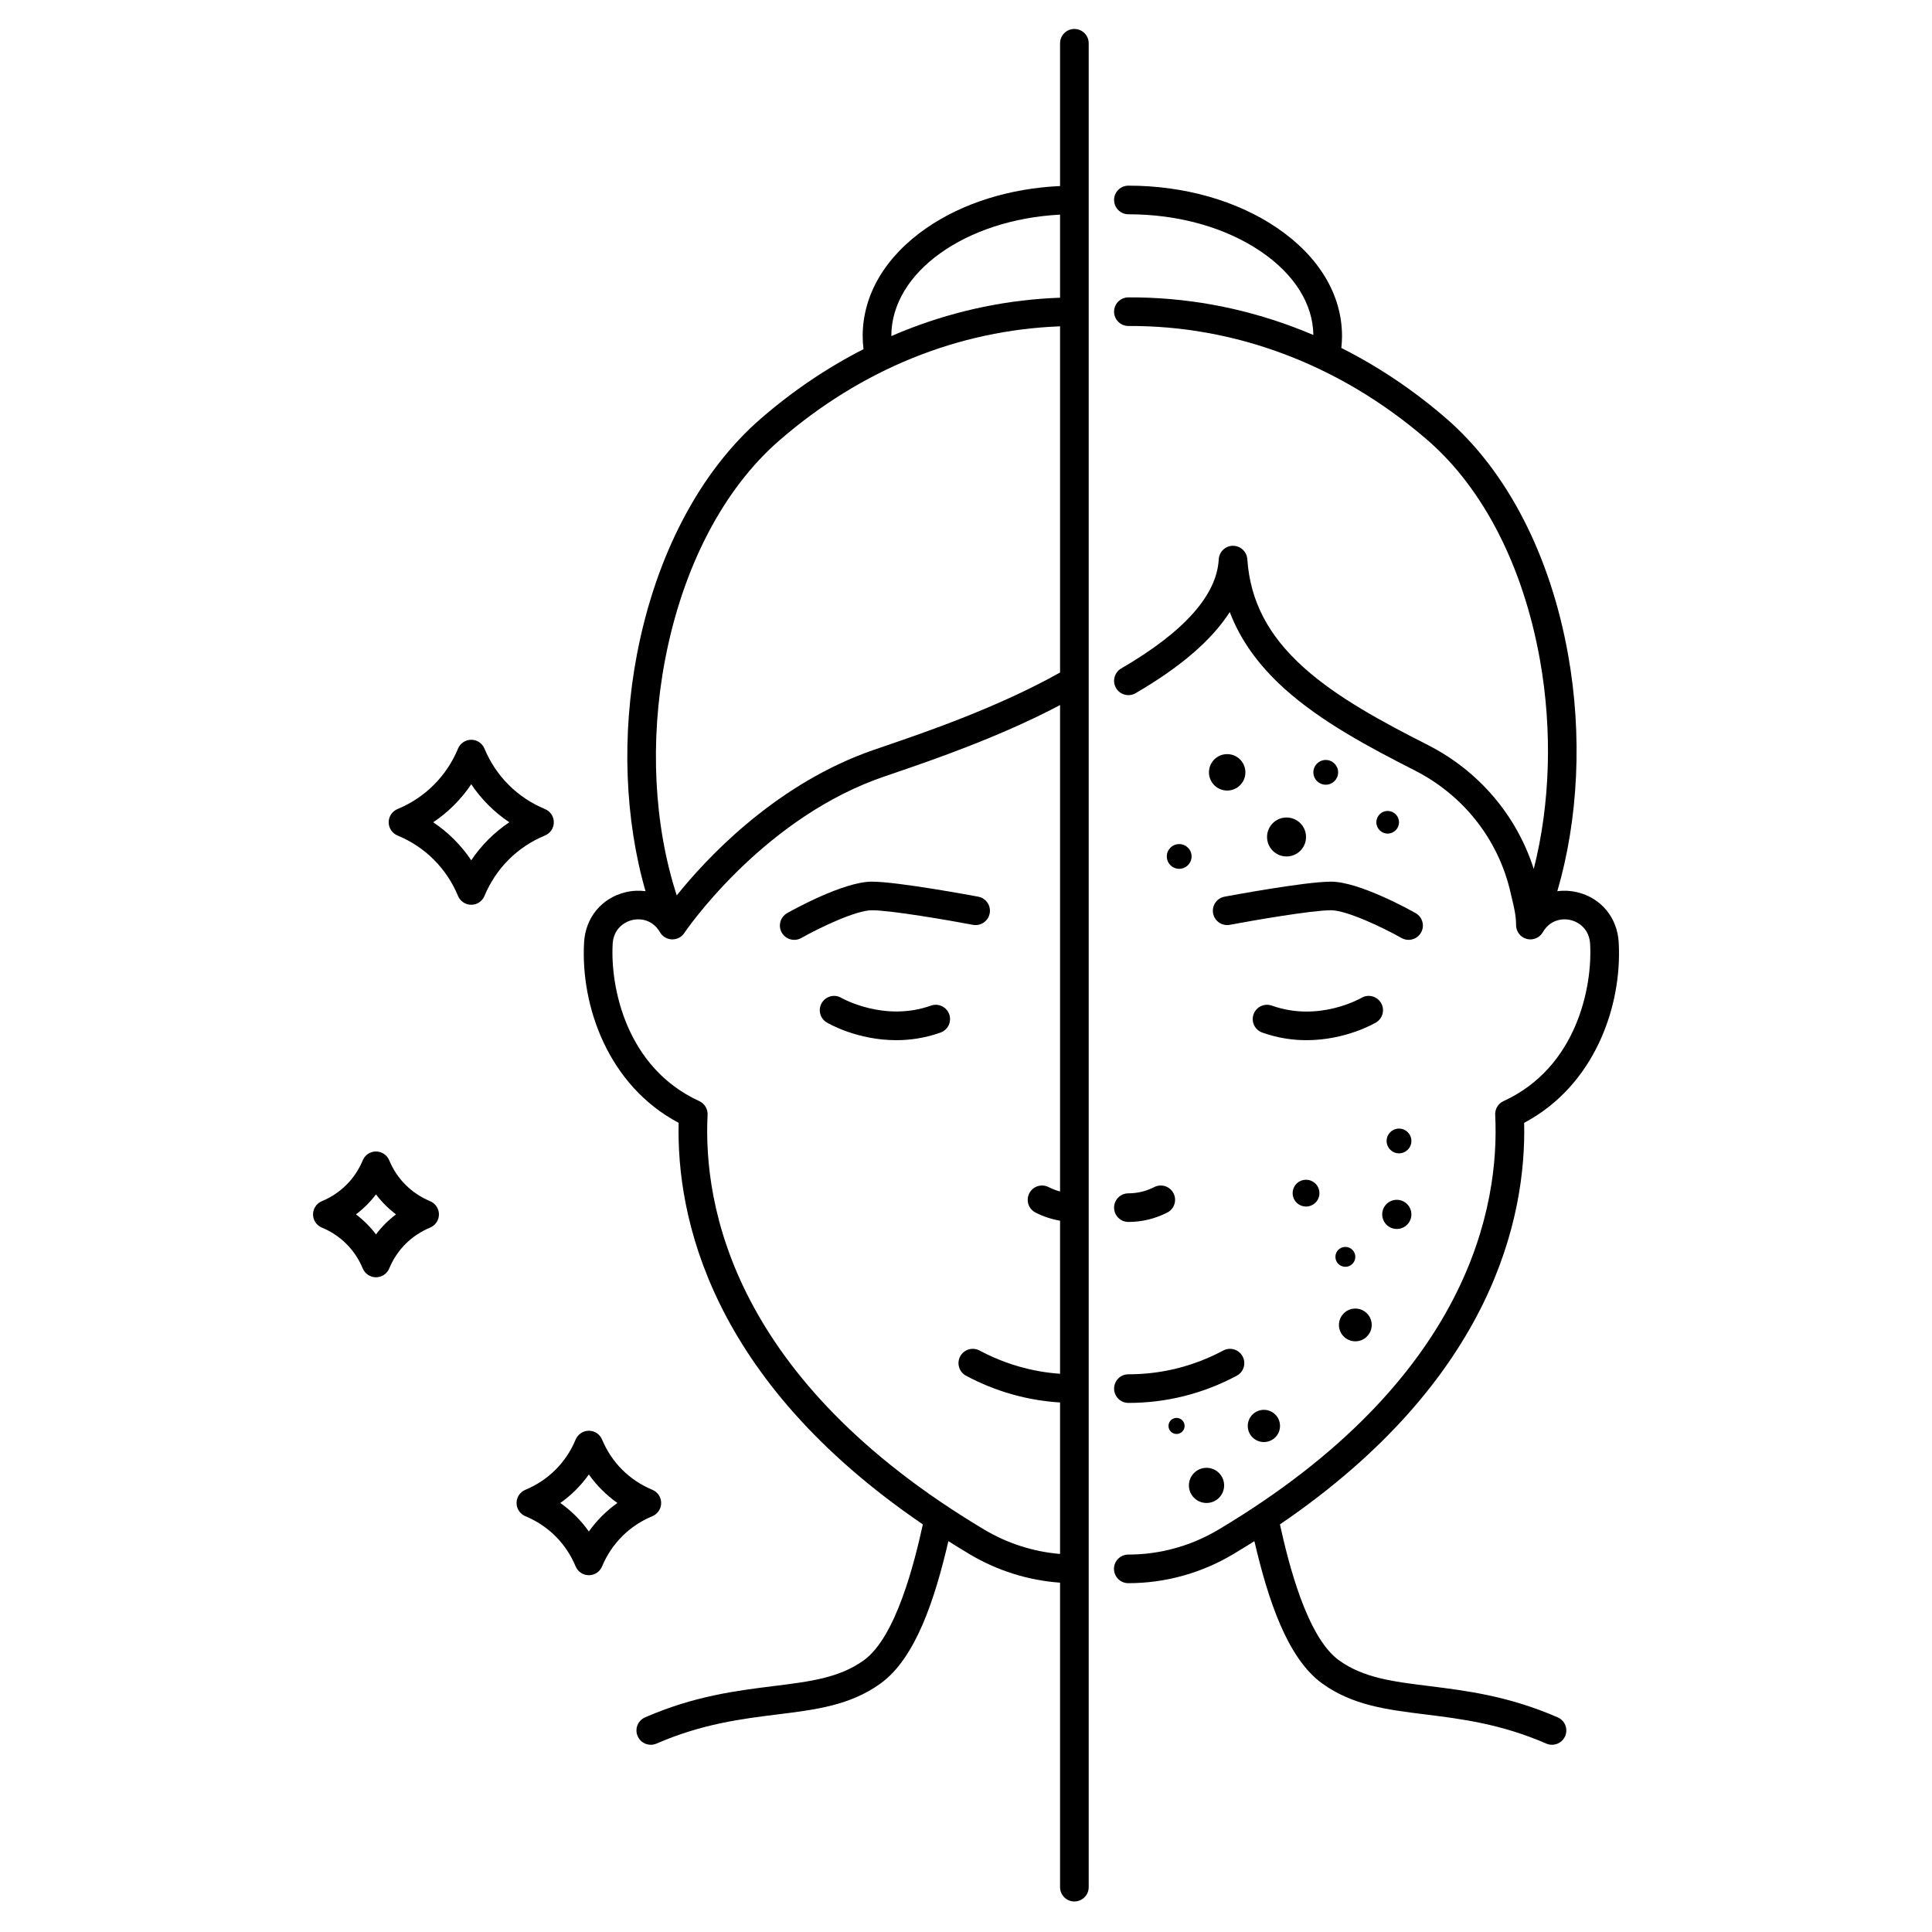<svg xmlns="http://www.w3.org/2000/svg" xmlns:xlink="http://www.w3.org/1999/xlink" width="500" viewBox="0 0 375 375" height="500" preserveAspectRatio="xMidYMid meet"><defs><clipPath id="b6e3392582"><path d="M 113.008 5.621 L 211.578 5.621 L 211.578 369.074 L 113.008 369.074 Z M 113.008 5.621 " clip-rule="nonzero"></path></clipPath><clipPath id="0ad7fd7fd2"><path d="M 216.023 36 L 314.25 36 L 314.25 338.816 L 216.023 338.816 Z M 216.023 36 " clip-rule="nonzero"></path></clipPath><clipPath id="0ad15d37c2"><path d="M 60.762 223 L 86 223 L 86 248 L 60.762 248 Z M 60.762 223 " clip-rule="nonzero"></path></clipPath></defs><path fill="#000000" d="M 180.691 195.191 C 171.641 198.418 163.441 193.762 163.309 193.688 C 161.992 192.91 160.293 193.344 159.512 194.664 C 158.727 195.98 159.16 197.684 160.48 198.465 C 160.793 198.652 166.383 201.898 173.965 201.898 C 176.629 201.898 179.543 201.496 182.559 200.418 C 184.004 199.902 184.758 198.316 184.242 196.871 C 183.727 195.426 182.137 194.672 180.691 195.191 " fill-opacity="1" fill-rule="nonzero"></path><path fill="#000000" d="M 268.051 194.664 C 267.266 193.344 265.562 192.906 264.242 193.691 C 264.16 193.738 256.031 198.461 246.871 195.191 C 245.426 194.672 243.832 195.426 243.316 196.871 C 242.801 198.316 243.555 199.902 245 200.418 C 248.016 201.496 250.93 201.898 253.594 201.898 C 261.176 201.898 266.766 198.652 267.078 198.465 C 268.398 197.684 268.836 195.98 268.051 194.664 " fill-opacity="1" fill-rule="nonzero"></path><path fill="#000000" d="M 224.035 230.414 C 222.488 231.207 220.754 231.625 219.023 231.625 C 217.488 231.625 216.242 232.867 216.242 234.402 C 216.242 235.934 217.488 237.18 219.023 237.18 C 221.637 237.18 224.246 236.547 226.574 235.352 C 227.938 234.652 228.477 232.977 227.773 231.613 C 227.074 230.25 225.398 229.711 224.035 230.414 " fill-opacity="1" fill-rule="nonzero"></path><path fill="#000000" d="M 216.246 269.527 C 216.246 271.062 217.488 272.305 219.023 272.305 C 226.398 272.305 233.473 270.531 240.043 267.035 C 241.398 266.316 241.914 264.637 241.191 263.281 C 240.469 261.926 238.789 261.414 237.434 262.137 C 231.672 265.199 225.48 266.75 219.023 266.75 C 217.488 266.75 216.246 267.992 216.246 269.527 " fill-opacity="1" fill-rule="nonzero"></path><g clip-path="url(#b6e3392582)"><path fill="#000000" d="M 191.035 296.891 C 142.254 267.781 136.457 233.957 137.344 216.387 C 137.398 215.25 136.758 214.195 135.723 213.723 C 121.457 207.188 118.449 191.469 118.918 183.207 C 119.078 180.426 120.984 178.996 122.719 178.582 C 124.422 178.176 126.734 178.586 128.102 180.949 C 128.105 180.953 128.109 180.961 128.113 180.965 C 128.168 181.059 128.23 181.148 128.293 181.234 C 128.312 181.258 128.332 181.281 128.355 181.309 C 128.41 181.375 128.465 181.441 128.527 181.504 C 128.547 181.523 128.566 181.543 128.586 181.562 C 128.668 181.641 128.754 181.715 128.844 181.781 C 128.848 181.785 128.848 181.785 128.852 181.785 C 128.938 181.852 129.031 181.91 129.125 181.965 C 129.148 181.977 129.176 181.992 129.203 182.008 C 129.281 182.047 129.363 182.086 129.445 182.121 C 129.469 182.129 129.492 182.141 129.516 182.152 C 129.617 182.191 129.723 182.223 129.828 182.25 C 129.855 182.254 129.883 182.262 129.914 182.266 C 130 182.289 130.09 182.301 130.176 182.312 C 130.195 182.316 130.211 182.32 130.23 182.32 C 130.246 182.324 130.258 182.32 130.273 182.324 C 130.324 182.328 130.375 182.328 130.422 182.332 C 130.453 182.332 130.48 182.336 130.508 182.336 C 130.52 182.336 130.531 182.332 130.539 182.332 C 130.746 182.332 130.957 182.305 131.164 182.254 C 131.191 182.25 131.219 182.242 131.242 182.234 C 131.316 182.215 131.391 182.191 131.461 182.164 C 131.496 182.152 131.531 182.137 131.562 182.125 C 131.625 182.098 131.688 182.07 131.75 182.039 C 131.785 182.023 131.82 182.004 131.855 181.988 C 131.871 181.977 131.887 181.973 131.902 181.961 C 131.949 181.934 131.996 181.902 132.043 181.871 C 132.066 181.855 132.094 181.84 132.121 181.82 C 132.207 181.758 132.289 181.691 132.367 181.625 C 132.375 181.617 132.379 181.609 132.387 181.605 C 132.457 181.539 132.527 181.469 132.59 181.398 C 132.609 181.375 132.625 181.355 132.641 181.336 C 132.695 181.273 132.746 181.207 132.793 181.141 C 132.801 181.125 132.812 181.113 132.82 181.102 C 132.961 180.891 147.152 159.918 169.82 151.371 C 170.691 151.043 172.043 150.582 173.75 149.996 C 181.043 147.5 193.941 143.082 205.758 136.855 L 205.758 231.262 C 204.984 231.059 204.234 230.773 203.516 230.41 L 203.516 230.406 C 202.148 229.715 200.48 230.258 199.781 231.621 C 199.086 232.984 199.625 234.652 200.988 235.355 C 202.488 236.121 204.102 236.652 205.758 236.938 L 205.758 266.648 C 200.301 266.266 195.055 264.754 190.129 262.137 C 188.773 261.414 187.09 261.926 186.367 263.281 C 185.648 264.637 186.16 266.316 187.516 267.035 C 193.258 270.09 199.383 271.828 205.758 272.219 L 205.758 301.621 C 200.586 301.191 195.547 299.582 191.035 296.891 Z M 129.086 128.082 C 132.535 110.012 140.441 94.855 151.359 85.41 C 167.227 71.68 185.984 64.086 205.758 63.34 L 205.758 130.535 C 193.691 137.301 179.633 142.113 171.949 144.742 C 170.195 145.344 168.812 145.816 167.859 146.176 C 149.754 153.004 136.961 166.805 131.355 173.793 C 126.93 160.188 126.082 143.828 129.086 128.082 Z M 173.004 65.223 C 173.004 52.812 187.461 42.609 205.758 41.66 L 205.758 57.785 C 195.887 58.137 186.16 60.113 176.797 63.684 C 175.523 64.172 174.258 64.688 173.004 65.23 C 173.004 65.227 173.004 65.223 173.004 65.223 Z M 211.316 269.492 L 211.316 8.398 C 211.316 6.867 210.074 5.621 208.535 5.621 C 207.004 5.621 205.758 6.867 205.758 8.398 L 205.758 36.109 C 195.973 36.562 186.848 39.414 179.828 44.262 C 171.844 49.777 167.445 57.219 167.445 65.223 C 167.445 66.074 167.504 66.926 167.605 67.773 C 160.57 71.363 153.906 75.859 147.719 81.215 C 135.863 91.473 127.309 107.75 123.625 127.043 C 120.637 142.723 121.273 159.027 125.297 172.98 C 124.047 172.812 122.742 172.867 121.43 173.18 C 116.809 174.281 113.645 178.094 113.371 182.891 C 112.66 195.344 118.094 210.719 131.723 217.941 C 131.301 235.961 137.629 267.609 179.125 295.883 C 177.516 303.199 173.934 317.773 167.633 322.285 C 162.883 325.684 157.27 326.383 150.156 327.266 C 142.934 328.168 134.746 329.184 125.207 333.34 C 123.797 333.953 123.156 335.586 123.77 336.992 C 124.223 338.039 125.246 338.66 126.32 338.66 C 126.688 338.66 127.066 338.586 127.426 338.43 C 136.234 334.598 143.992 333.629 150.844 332.777 C 158.426 331.836 164.973 331.02 170.871 326.797 C 177.688 321.918 181.434 310.496 184.082 299.137 C 185.418 299.98 186.781 300.824 188.184 301.66 C 193.559 304.867 199.582 306.754 205.758 307.195 L 205.758 366.297 C 205.758 367.832 207.004 369.074 208.535 369.074 C 210.074 369.074 211.316 367.832 211.316 366.297 L 211.316 269.562 C 211.316 269.551 211.32 269.539 211.32 269.527 C 211.32 269.516 211.316 269.504 211.316 269.492 " fill-opacity="1" fill-rule="nonzero"></path></g><path fill="#000000" d="M 188.852 179.508 C 190.359 179.789 191.812 178.797 192.098 177.289 C 192.383 175.785 191.391 174.332 189.883 174.047 C 189.246 173.93 174.309 171.129 169.219 171.129 C 163.754 171.129 153.895 176.609 152.789 177.234 C 151.453 177.988 150.984 179.684 151.738 181.02 C 152.25 181.922 153.191 182.426 154.16 182.426 C 154.625 182.426 155.094 182.312 155.527 182.066 C 159.215 179.984 166.191 176.68 169.219 176.68 C 173.016 176.68 184.676 178.719 188.852 179.508 " fill-opacity="1" fill-rule="nonzero"></path><path fill="#000000" d="M 235.465 177.289 C 235.746 178.797 237.199 179.789 238.707 179.508 C 242.883 178.719 254.543 176.68 258.34 176.68 C 261.363 176.68 268.344 179.984 272.035 182.066 C 272.465 182.312 272.938 182.426 273.398 182.426 C 274.367 182.426 275.309 181.922 275.82 181.016 C 276.578 179.68 276.105 177.988 274.77 177.234 C 273.664 176.609 263.805 171.129 258.34 171.129 C 253.25 171.129 238.312 173.93 237.68 174.047 C 236.172 174.332 235.18 175.785 235.465 177.289 " fill-opacity="1" fill-rule="nonzero"></path><g clip-path="url(#0ad7fd7fd2)"><path fill="#000000" d="M 302.352 333.34 C 292.812 329.184 284.625 328.168 277.402 327.266 C 270.293 326.383 264.676 325.684 259.926 322.285 C 253.625 317.773 250.043 303.199 248.434 295.883 C 289.93 267.609 296.258 235.961 295.836 217.941 C 309.465 210.719 314.898 195.344 314.188 182.891 C 313.914 178.094 310.75 174.281 306.129 173.18 C 304.824 172.871 303.523 172.812 302.277 172.977 C 306.371 158.977 307.156 142.68 304.367 127.074 C 300.91 107.715 292.508 91.43 280.699 81.211 L 280.539 81.074 C 274.258 75.66 267.496 71.133 260.352 67.539 C 260.438 66.773 260.484 65.996 260.484 65.223 C 260.484 57.227 256.016 49.781 247.902 44.254 C 240.125 38.953 229.871 36.035 219.023 36.035 C 217.488 36.035 216.242 37.277 216.242 38.812 C 216.242 40.348 217.488 41.59 219.023 41.59 C 228.766 41.59 237.906 44.164 244.77 48.84 C 251.246 53.254 254.844 58.992 254.922 65.02 C 253.66 64.48 252.383 63.969 251.098 63.488 C 240.734 59.605 229.938 57.664 219.008 57.723 C 217.473 57.73 216.234 58.977 216.242 60.512 C 216.25 62.047 217.516 63.285 219.035 63.273 C 229.289 63.227 239.422 65.043 249.148 68.688 C 259.133 72.426 268.473 78.008 276.906 85.277 L 277.062 85.41 C 287.91 94.797 295.664 109.938 298.898 128.051 C 301.355 141.82 300.891 156.121 297.699 168.664 C 294.395 158.297 287.051 149.645 277.164 144.613 C 268.562 140.242 259.621 135.477 253.059 129.57 C 246.141 123.344 242.66 116.656 242.102 108.527 C 242 107.062 240.77 105.934 239.309 105.938 C 237.84 105.949 236.633 107.102 236.555 108.566 C 236.18 115.543 229.809 122.668 217.625 129.746 C 216.297 130.52 215.848 132.219 216.621 133.543 C 217.391 134.871 219.094 135.32 220.418 134.547 C 229.109 129.5 235.219 124.23 238.695 118.801 C 240.766 124.23 244.293 129.156 249.336 133.695 C 256.402 140.055 265.711 145.02 274.641 149.562 C 284.047 154.348 290.797 162.922 293.156 173.078 C 293.242 173.453 293.332 173.828 293.418 174.195 C 293.875 176.094 294.27 177.73 294.27 179.559 C 294.27 179.59 294.273 179.625 294.273 179.656 C 294.277 179.695 294.277 179.738 294.281 179.777 C 294.285 179.832 294.293 179.887 294.301 179.941 C 294.305 179.969 294.309 180 294.312 180.027 C 294.34 180.199 294.387 180.363 294.445 180.523 C 294.449 180.539 294.457 180.555 294.465 180.574 C 294.488 180.633 294.516 180.695 294.543 180.75 C 294.555 180.781 294.574 180.812 294.586 180.84 C 294.609 180.883 294.633 180.93 294.66 180.973 C 294.68 181.004 294.699 181.039 294.723 181.074 C 294.746 181.109 294.77 181.145 294.793 181.18 C 294.82 181.215 294.848 181.246 294.871 181.281 C 294.898 181.312 294.926 181.348 294.953 181.375 C 294.98 181.41 295.008 181.441 295.039 181.473 C 295.07 181.508 295.105 181.539 295.137 181.57 C 295.164 181.598 295.191 181.621 295.219 181.648 C 295.285 181.703 295.348 181.758 295.418 181.809 C 295.422 181.809 295.426 181.809 295.426 181.812 C 295.496 181.863 295.566 181.91 295.645 181.953 C 295.648 181.953 295.652 181.961 295.656 181.961 C 295.672 181.973 295.688 181.977 295.703 181.988 C 295.762 182.016 295.816 182.047 295.875 182.074 C 295.906 182.086 295.938 182.102 295.969 182.113 C 296.016 182.133 296.062 182.152 296.113 182.172 C 296.148 182.184 296.188 182.195 296.227 182.211 C 296.266 182.223 296.309 182.234 296.352 182.242 C 296.395 182.254 296.438 182.266 296.484 182.277 C 296.492 182.277 296.504 182.281 296.516 182.281 C 296.539 182.289 296.562 182.289 296.586 182.293 C 296.641 182.305 296.695 182.312 296.754 182.316 C 296.789 182.32 296.828 182.324 296.863 182.328 C 296.914 182.332 296.965 182.332 297.016 182.332 C 297.027 182.332 297.039 182.336 297.051 182.336 C 297.066 182.336 297.082 182.332 297.098 182.332 C 297.203 182.332 297.312 182.32 297.418 182.309 C 297.438 182.305 297.461 182.305 297.48 182.301 C 297.598 182.281 297.711 182.254 297.828 182.223 C 297.852 182.215 297.879 182.207 297.906 182.195 C 298.012 182.164 298.113 182.125 298.215 182.078 C 298.223 182.074 298.234 182.07 298.246 182.066 C 298.355 182.012 298.461 181.949 298.566 181.883 C 298.586 181.871 298.605 181.859 298.625 181.844 C 298.719 181.781 298.809 181.711 298.898 181.633 C 298.902 181.625 298.91 181.621 298.918 181.617 C 299.008 181.535 299.09 181.445 299.172 181.352 C 299.188 181.328 299.207 181.309 299.227 181.281 C 299.289 181.203 299.348 181.117 299.406 181.027 C 299.418 181.008 299.43 180.988 299.441 180.973 C 299.445 180.965 299.453 180.957 299.457 180.949 C 300.828 178.586 303.137 178.176 304.84 178.582 C 306.574 178.996 308.48 180.426 308.641 183.207 C 309.113 191.469 306.102 207.188 291.836 213.723 C 290.801 214.195 290.16 215.25 290.215 216.387 C 291.102 233.957 285.305 267.781 236.523 296.891 C 231.207 300.062 225.156 301.742 219.023 301.742 C 219.016 301.742 219.008 301.742 219.004 301.742 C 217.469 301.742 216.223 302.984 216.223 304.516 C 216.223 306.051 217.465 307.293 219 307.293 C 219.008 307.293 219.016 307.293 219.023 307.293 C 226.16 307.293 233.195 305.348 239.375 301.66 C 240.777 300.82 242.141 299.98 243.477 299.137 C 246.125 310.496 249.871 321.918 256.688 326.797 C 262.586 331.02 269.133 331.836 276.715 332.777 C 283.566 333.629 291.328 334.598 300.133 338.43 C 300.492 338.586 300.871 338.66 301.242 338.66 C 302.312 338.66 303.336 338.039 303.789 336.992 C 304.406 335.586 303.762 333.953 302.352 333.34 " fill-opacity="1" fill-rule="nonzero"></path></g><path fill="#000000" d="M 238.191 146.375 C 236.242 146.375 234.656 147.957 234.656 149.91 C 234.656 151.863 236.242 153.445 238.191 153.445 C 240.148 153.445 241.73 151.863 241.73 149.91 C 241.73 147.957 240.148 146.375 238.191 146.375 " fill-opacity="1" fill-rule="nonzero"></path><path fill="#000000" d="M 259.73 149.91 C 259.73 148.586 258.656 147.508 257.328 147.508 C 256 147.508 254.926 148.586 254.926 149.91 C 254.926 151.238 256 152.312 257.328 152.312 C 258.656 152.312 259.73 151.238 259.73 149.91 " fill-opacity="1" fill-rule="nonzero"></path><path fill="#000000" d="M 271.543 219.059 C 270.219 219.059 269.141 220.133 269.141 221.461 C 269.141 222.785 270.219 223.863 271.543 223.863 C 272.871 223.863 273.949 222.785 273.949 221.461 C 273.949 220.133 272.871 219.059 271.543 219.059 " fill-opacity="1" fill-rule="nonzero"></path><path fill="#000000" d="M 263.066 243.953 C 263.066 242.887 262.203 242.023 261.133 242.023 C 260.066 242.023 259.203 242.887 259.203 243.953 C 259.203 245.02 260.066 245.887 261.133 245.887 C 262.203 245.887 263.066 245.02 263.066 243.953 " fill-opacity="1" fill-rule="nonzero"></path><path fill="#000000" d="M 250.902 231.59 C 250.902 233.023 252.066 234.188 253.5 234.188 C 254.938 234.188 256.102 233.023 256.102 231.59 C 256.102 230.156 254.938 228.992 253.5 228.992 C 252.066 228.992 250.902 230.156 250.902 231.59 " fill-opacity="1" fill-rule="nonzero"></path><path fill="#000000" d="M 271.117 238.543 C 272.68 238.543 273.949 237.273 273.949 235.711 C 273.949 234.148 272.68 232.883 271.117 232.883 C 269.551 232.883 268.285 234.148 268.285 235.711 C 268.285 237.273 269.551 238.543 271.117 238.543 " fill-opacity="1" fill-rule="nonzero"></path><path fill="#000000" d="M 263.066 260.348 C 264.824 260.348 266.25 258.926 266.25 257.172 C 266.25 255.414 264.824 253.992 263.066 253.992 C 261.312 253.992 259.887 255.414 259.887 257.172 C 259.887 258.926 261.312 260.348 263.066 260.348 " fill-opacity="1" fill-rule="nonzero"></path><path fill="#000000" d="M 228.883 163.836 C 227.555 163.836 226.477 164.91 226.477 166.238 C 226.477 167.562 227.555 168.637 228.883 168.637 C 230.207 168.637 231.285 167.562 231.285 166.238 C 231.285 164.91 230.207 163.836 228.883 163.836 " fill-opacity="1" fill-rule="nonzero"></path><path fill="#000000" d="M 253.5 162.457 C 253.5 160.371 251.809 158.676 249.715 158.676 C 247.629 158.676 245.934 160.371 245.934 162.457 C 245.934 164.543 247.629 166.238 249.715 166.238 C 251.809 166.238 253.5 164.543 253.5 162.457 " fill-opacity="1" fill-rule="nonzero"></path><path fill="#000000" d="M 271.543 159.602 C 271.543 158.391 270.559 157.406 269.348 157.406 C 268.133 157.406 267.148 158.391 267.148 159.602 C 267.148 160.816 268.133 161.797 269.348 161.797 C 270.559 161.797 271.543 160.816 271.543 159.602 " fill-opacity="1" fill-rule="nonzero"></path><path fill="#000000" d="M 242.191 276.777 C 242.191 278.504 243.594 279.902 245.32 279.902 C 247.051 279.902 248.453 278.504 248.453 276.777 C 248.453 275.047 247.051 273.648 245.32 273.648 C 243.594 273.648 242.191 275.047 242.191 276.777 " fill-opacity="1" fill-rule="nonzero"></path><path fill="#000000" d="M 226.805 276.777 C 226.805 277.637 227.504 278.336 228.367 278.336 C 229.23 278.336 229.93 277.637 229.93 276.777 C 229.93 275.914 229.23 275.215 228.367 275.215 C 227.504 275.215 226.805 275.914 226.805 276.777 " fill-opacity="1" fill-rule="nonzero"></path><path fill="#000000" d="M 230.766 288.316 C 230.766 290.199 232.297 291.727 234.184 291.727 C 236.074 291.727 237.602 290.199 237.602 288.316 C 237.602 286.43 236.074 284.902 234.184 284.902 C 232.297 284.902 230.766 286.43 230.766 288.316 " fill-opacity="1" fill-rule="nonzero"></path><path fill="#000000" d="M 91.469 166.98 C 89.508 164.059 87.008 161.562 84.082 159.602 C 87.008 157.645 89.508 155.145 91.469 152.223 C 93.43 155.145 95.93 157.645 98.855 159.602 C 95.93 161.562 93.43 164.059 91.469 166.98 Z M 107.496 159.602 C 107.496 158.48 106.82 157.469 105.781 157.039 C 100.426 154.82 96.258 150.652 94.035 145.305 C 93.605 144.266 92.594 143.59 91.469 143.59 C 90.344 143.59 89.332 144.266 88.902 145.305 C 86.684 150.652 82.512 154.82 77.156 157.039 C 76.121 157.469 75.441 158.48 75.441 159.602 C 75.441 160.727 76.121 161.738 77.156 162.168 C 82.512 164.383 86.684 168.551 88.902 173.902 C 89.332 174.941 90.344 175.613 91.469 175.613 C 92.594 175.613 93.605 174.941 94.035 173.902 C 96.258 168.551 100.426 164.383 105.781 162.168 C 106.82 161.738 107.496 160.727 107.496 159.602 " fill-opacity="1" fill-rule="nonzero"></path><g clip-path="url(#0ad15d37c2)"><path fill="#000000" d="M 72.977 239.594 C 71.867 238.125 70.562 236.82 69.094 235.711 C 70.562 234.602 71.867 233.297 72.977 231.828 C 74.09 233.297 75.395 234.602 76.863 235.711 C 75.395 236.82 74.09 238.125 72.977 239.594 Z M 83.484 233.145 C 79.863 231.648 77.047 228.832 75.547 225.219 C 75.117 224.18 74.102 223.504 72.977 223.504 C 71.855 223.504 70.84 224.18 70.41 225.219 C 68.914 228.832 66.094 231.648 62.477 233.145 C 61.438 233.578 60.762 234.59 60.762 235.711 C 60.762 236.836 61.438 237.848 62.477 238.277 C 66.094 239.773 68.914 242.59 70.41 246.207 C 70.84 247.242 71.855 247.918 72.977 247.918 C 74.102 247.918 75.117 247.242 75.547 246.207 C 77.047 242.59 79.863 239.773 83.484 238.277 C 84.52 237.848 85.199 236.836 85.199 235.711 C 85.199 234.59 84.52 233.578 83.484 233.145 " fill-opacity="1" fill-rule="nonzero"></path></g><path fill="#000000" d="M 114.297 297.262 C 112.777 295.117 110.906 293.25 108.758 291.727 C 110.906 290.207 112.777 288.34 114.297 286.195 C 115.82 288.34 117.691 290.207 119.836 291.727 C 117.691 293.25 115.82 295.117 114.297 297.262 Z M 128.332 291.727 C 128.332 290.605 127.656 289.594 126.617 289.164 C 122.172 287.324 118.711 283.863 116.863 279.418 C 116.434 278.383 115.422 277.707 114.297 277.707 C 113.176 277.707 112.16 278.383 111.73 279.418 C 109.887 283.863 106.426 287.324 101.977 289.164 C 100.941 289.594 100.262 290.605 100.262 291.727 C 100.262 292.852 100.941 293.863 101.977 294.293 C 106.426 296.137 109.887 299.594 111.73 304.039 C 112.16 305.074 113.176 305.75 114.297 305.75 C 115.422 305.75 116.434 305.074 116.863 304.039 C 118.711 299.594 122.172 296.137 126.617 294.293 C 127.656 293.863 128.332 292.852 128.332 291.727 " fill-opacity="1" fill-rule="nonzero"></path></svg>